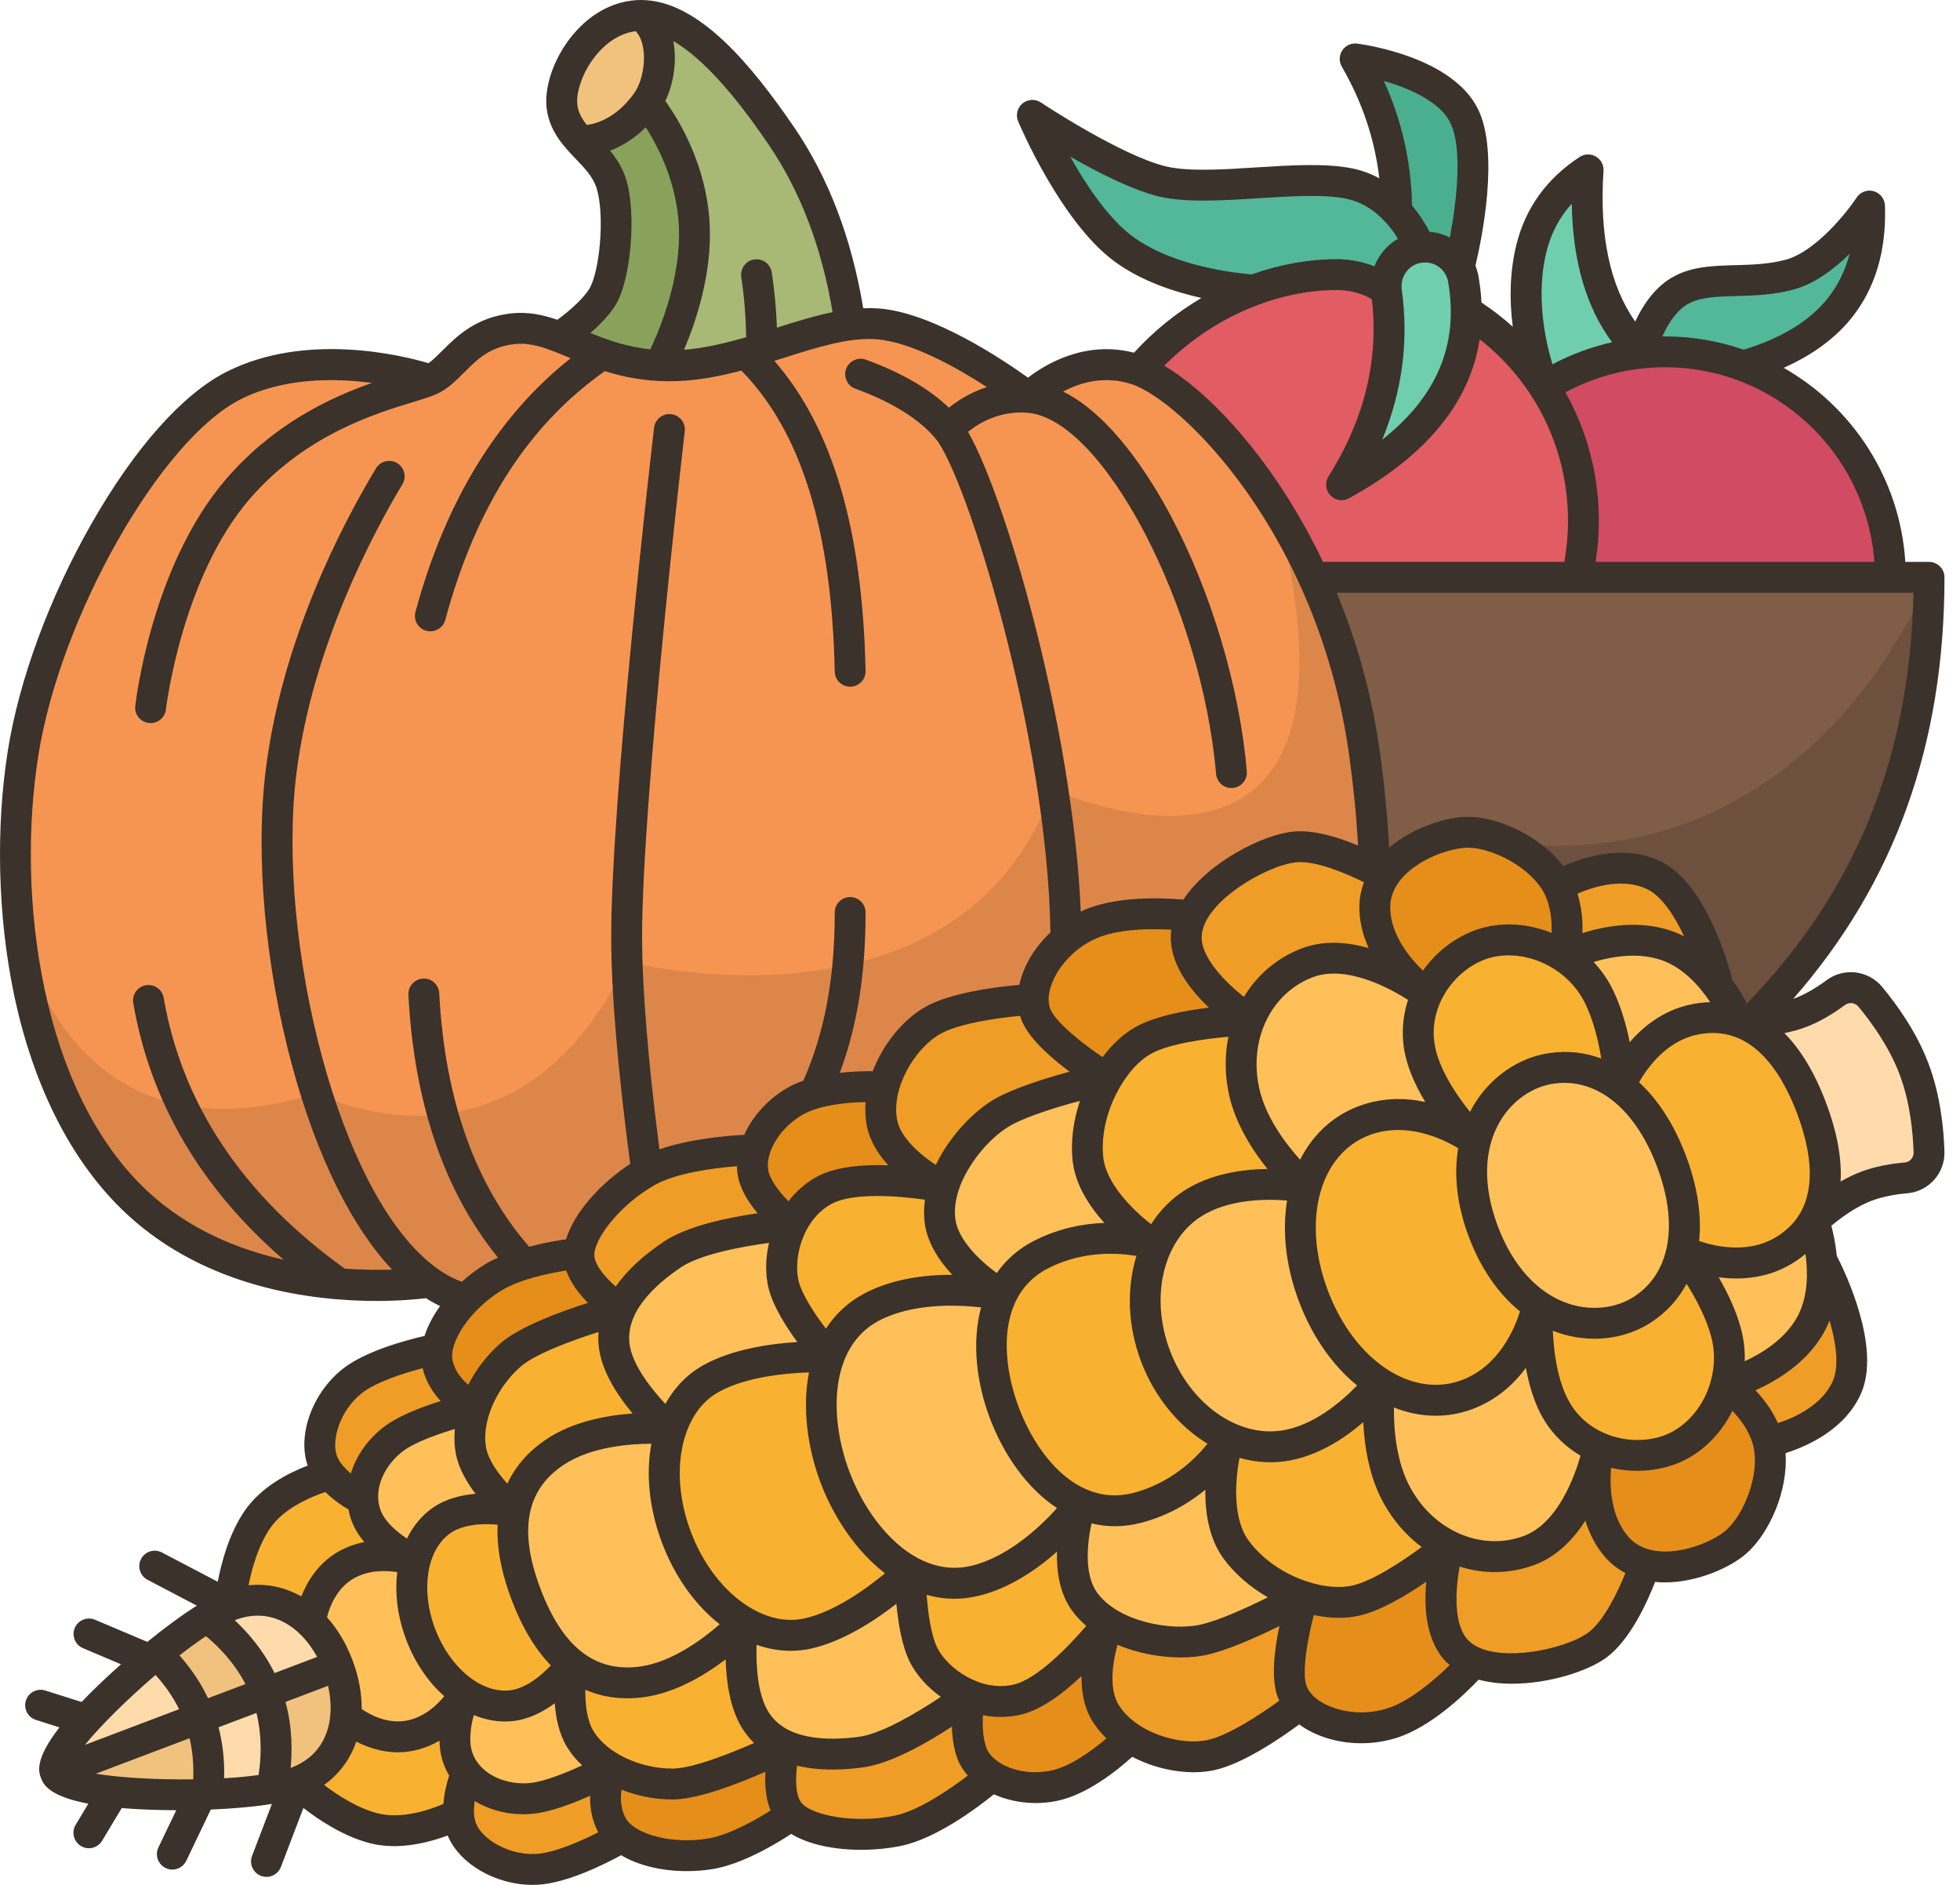 <svg width="52" height="50" viewBox="0 0 52 50" fill="none" xmlns="http://www.w3.org/2000/svg">
<path d="M49.618 26.439C48.718 27.613 47.626 27.609 46.451 27.097L50.626 16.002L50.155 15.315L46.255 9.705C47.404 9.378 48.236 8.871 48.784 8.202L44.534 7.734C44.989 8.13 44.476 9.141 43.532 9.333C42.155 8.657 41.26 8.897 40.962 10.267L40.961 10.268L38.902 8.254L38.712 7.088C38.599 5.867 38.199 5.121 37.055 5.607C34.984 5.677 33.652 6.32 33.26 7.693L30.219 9.826C27.867 12.474 25.259 11.267 22.555 8.617C20.939 4.785 19.215 1.46 17.009 0.409L15.393 3.742C18.254 5.224 17.34 8.355 14.848 8.941C14.233 10.563 13.119 11.011 11.418 10.079L12.374 34.455L11.601 35.786L8.759 39.113L6.099 42.589C5.932 42.653 5.724 42.763 5.489 42.91C5.272 43.477 4.822 43.791 4.16 43.877L1.47 47.02L5.507 47.595C6.139 47.003 6.736 47.074 7.204 47.438C7.443 47.102 7.668 47.008 7.872 47.274L12.168 48.118L16.5 48.73L21.002 48.143L26.313 47.111L29.981 46.092L34.49 45.212L39.102 44.088L43.645 41.499L46.91 38.245C48.514 37.102 48.926 35.472 48.333 33.432H48.332C48.28 32.834 48.12 32.384 48.12 32.384C49.448 30.548 49.994 28.575 49.618 26.439Z" fill="#F9B132"/>
<path d="M38.712 7.088C38.392 7.216 37.91 7.286 37.665 6.562C37.417 6.748 36.782 6.595 37.055 5.608V5.607C37.055 4.375 36.785 2.995 35.952 1.563C35.952 1.563 38.232 1.863 38.838 3.06C39.443 4.256 38.712 7.088 38.712 7.088Z" fill="#4AAF8F"/>
<path d="M37.665 6.562C37.665 6.562 37.48 6.069 37.055 5.608V5.607C36.762 5.29 36.355 4.989 35.817 4.874C34.495 4.591 32.121 5.121 30.837 4.812C29.554 4.502 27.389 3.06 27.389 3.06C27.389 3.06 28.459 5.601 29.799 6.598C31.108 7.571 33.167 7.688 33.26 7.693L36.784 7.742C36.706 7.171 37.093 6.641 37.665 6.562Z" fill="#53B79A"/>
<path d="M49.6 5.467C49.638 6.555 49.379 7.474 48.784 8.202C48.236 8.871 47.404 9.378 46.255 9.705C45.606 9.464 44.905 9.333 44.173 9.333C43.958 9.333 43.745 9.344 43.535 9.366L43.532 9.333C43.532 9.333 43.784 8.199 44.534 7.734C45.284 7.269 46.365 7.587 47.484 7.283C48.603 6.98 49.6 5.467 49.6 5.467Z" fill="#53B79A"/>
<path d="M43.532 9.333L43.535 9.367C42.595 9.466 41.72 9.783 40.962 10.267C40.465 8.958 40.372 7.642 40.626 6.603C40.832 5.756 41.31 5.045 42.134 4.507C41.995 6.608 42.417 8.253 43.532 9.333Z" fill="#6FCEAE"/>
<path d="M46.255 9.705C45.606 9.464 44.905 9.333 44.173 9.333C43.958 9.333 43.745 9.344 43.535 9.367C42.595 9.466 41.72 9.783 40.962 10.267L40.961 10.268L41.838 15.315C44.88 17.412 47.675 17.596 50.155 15.315C50.155 12.743 48.532 10.551 46.255 9.705Z" fill="#D14B62"/>
<path d="M40.961 10.268C40.434 9.454 39.729 8.765 38.902 8.254L36.784 7.742C36.541 7.451 35.925 7.284 35.475 7.284C34.719 7.284 33.968 7.431 33.26 7.693C32.072 8.133 31.001 8.896 30.219 9.826C31.356 10.251 33.418 12.225 34.836 15.315H34.837C37.267 16.708 39.623 17.045 41.838 15.315C41.95 14.835 42.01 14.333 42.01 13.818C42.01 12.509 41.625 11.29 40.961 10.268Z" fill="#E15C63"/>
<path d="M50.155 15.315H41.838H34.838H34.837C32.702 18.232 33.491 20.793 36.467 23.089C36.63 23.173 36.729 23.231 36.729 23.231C37.23 22.468 38.344 22.08 38.934 22.078C39.715 22.073 40.9 22.669 41.331 23.506C41.331 23.506 42.718 22.674 43.861 23.209C45.004 23.743 45.584 26.171 45.584 26.171C45.942 26.653 46.119 27.097 46.119 27.097C46.119 27.097 46.249 27.105 46.451 27.097C49.551 24.002 51.178 20.178 51.178 15.315H50.155Z" fill="#7F5D46"/>
<path d="M17.008 0.409C17.687 0.872 17.576 2.122 17.159 2.71C16.741 3.299 16.134 3.726 15.393 3.742C15.172 3.498 14.98 3.238 14.918 2.881C14.77 2.026 15.665 0.409 17.008 0.409Z" fill="#F1C27D"/>
<path d="M18.419 5.965C18.514 7.859 17.495 9.696 17.495 9.696C16.334 9.64 15.557 9.215 14.848 8.941C14.871 8.924 15.648 8.414 15.979 7.883C16.315 7.344 16.48 5.701 16.218 4.87C16.067 4.387 15.701 4.081 15.393 3.742C16.134 3.725 16.741 3.299 17.159 2.71C17.159 2.71 18.324 4.071 18.419 5.965Z" fill="#89A25B"/>
<path d="M20.212 9.247C20.072 9.29 19.931 9.332 19.789 9.373C19.133 9.558 18.455 9.703 17.76 9.703C17.67 9.703 17.581 9.701 17.495 9.696C17.495 9.696 18.514 7.859 18.419 5.965C18.324 4.071 17.159 2.71 17.159 2.71C17.577 2.122 17.687 0.872 17.009 0.409C18.352 0.409 19.718 2.133 20.713 3.58C21.643 4.934 22.277 6.622 22.555 8.617C21.817 8.712 21.033 8.994 20.212 9.247Z" fill="#A8B875"/>
<path d="M36.203 20.006C35.961 18.25 35.461 16.674 34.837 15.315C33.418 12.225 31.356 10.251 30.219 9.826C30.191 9.815 30.165 9.806 30.138 9.798C28.539 9.284 27.292 10.541 27.292 10.541C27.292 10.541 24.909 8.716 23.288 8.592C23.05 8.573 22.805 8.585 22.555 8.617C21.817 8.713 21.033 8.994 20.212 9.247C20.072 9.29 19.931 9.332 19.789 9.373C19.133 9.558 18.455 9.703 17.76 9.703C17.67 9.703 17.581 9.701 17.495 9.696C16.334 9.64 15.557 9.215 14.848 8.941C14.431 8.78 14.037 8.672 13.601 8.721C12.366 8.859 12.039 9.794 11.418 10.079C11.418 10.079 8.481 9.07 6.19 10.232C3.899 11.393 1.222 16.181 0.617 19.952C0.023 23.654 0.595 29.086 3.652 31.915C5.291 33.432 7.402 33.925 9.006 34.055C10.392 34.168 11.399 34.011 11.399 34.011C11.958 34.402 12.374 34.455 12.374 34.455C12.588 34.238 12.826 34.047 13.066 33.897C13.307 33.747 13.604 33.628 13.903 33.537C14.626 33.314 15.362 33.244 15.362 33.244C15.4 32.551 16.255 31.602 17.161 31.083C18.125 30.531 20.026 30.502 20.026 30.502C20.17 30.018 20.552 29.522 21.096 29.212C21.251 29.123 21.428 29.055 21.614 29C22.448 28.76 23.45 28.837 23.45 28.837C23.648 28.094 24.175 27.39 24.75 27.067C25.57 26.606 27.411 26.51 27.411 26.51C27.413 25.976 27.751 25.359 28.281 24.916C28.466 24.763 28.673 24.628 28.898 24.527C29.904 24.073 31.561 24.292 31.61 24.299C32.074 23.341 33.578 22.536 34.365 22.466C35.042 22.405 36.008 22.852 36.467 23.089C36.443 22.157 36.359 21.132 36.203 20.006Z" fill="#F69552"/>
<path d="M8.968 44.182C9.142 44.641 9.213 45.103 9.176 45.53C9.109 46.307 8.686 46.966 7.872 47.274C7.705 47.338 7.477 47.392 7.203 47.438C7.203 47.438 7.556 46.199 7.065 44.902L8.968 44.182Z" fill="#F1C27D"/>
<path d="M5.296 45.572C5.519 46.19 5.59 46.864 5.507 47.595C4.661 47.628 3.754 47.608 3.013 47.527C2.186 47.438 1.567 47.272 1.47 47.019L5.296 45.572Z" fill="#F1C27D"/>
<path d="M7.065 44.902L5.295 45.572C5.071 44.95 4.692 44.386 4.16 43.877C4.633 43.493 5.098 43.153 5.489 42.91C5.489 42.91 6.574 43.606 7.065 44.902Z" fill="#F1C27D"/>
<path d="M8.23 43.033C8.541 43.328 8.794 43.722 8.968 44.182L7.065 44.902C6.574 43.606 5.489 42.91 5.489 42.91C5.724 42.763 5.932 42.653 6.099 42.589C6.912 42.282 7.666 42.495 8.23 43.032V43.033Z" fill="#FFDBAC"/>
<path d="M7.065 44.902C7.556 46.199 7.204 47.438 7.204 47.438C6.736 47.518 6.139 47.571 5.507 47.595C5.59 46.864 5.519 46.19 5.296 45.572L7.065 44.902Z" fill="#FFDBAC"/>
<path d="M5.296 45.572L1.47 47.019C1.375 46.767 1.729 46.233 2.289 45.618C2.803 45.054 3.49 44.422 4.16 43.877C4.692 44.386 5.071 44.95 5.296 45.572Z" fill="#FFDBAC"/>
<path d="M46.119 27.097C46.119 27.097 46.249 27.105 46.451 27.097C46.782 27.086 47.307 27.037 47.772 26.861C48.125 26.727 48.455 26.516 48.705 26.33C48.991 26.118 49.391 26.166 49.618 26.439C49.983 26.877 50.482 27.567 50.78 28.355C51.079 29.143 51.161 29.99 51.178 30.56C51.188 30.915 50.92 31.216 50.566 31.246C50.256 31.273 49.868 31.333 49.516 31.467C48.766 31.751 48.12 32.384 48.12 32.384C48.547 31.646 48.526 30.622 48.058 29.385C47.591 28.15 46.927 27.369 46.119 27.098V27.097Z" fill="#FFDBAC"/>
<path d="M16.5 48.73C16.384 48.634 16.29 48.524 16.226 48.398C15.867 47.701 16.21 46.932 16.224 46.9C16.226 46.899 16.226 46.899 16.226 46.899C16.708 47.173 17.294 47.328 17.85 47.325C18.803 47.319 20.831 46.301 20.831 46.301C20.831 46.301 20.509 47.471 20.917 48.044C20.941 48.079 20.97 48.112 21.002 48.144C21.002 48.144 19.809 49.014 18.849 49.175C18.059 49.307 17.039 49.177 16.5 48.73Z" fill="#E58E1A"/>
<path d="M15.365 33.375C15.438 34.075 16.454 34.738 16.454 34.738C16.454 34.738 14.26 35.318 13.543 35.945C13.124 36.311 12.786 36.815 12.606 37.339C12.582 37.328 11.809 36.979 11.615 36.216C11.58 36.079 11.577 35.934 11.601 35.785C11.671 35.336 11.98 34.854 12.374 34.455C12.588 34.238 12.826 34.046 13.066 33.897C13.307 33.746 13.604 33.628 13.903 33.537C14.626 33.313 15.362 33.244 15.362 33.244C15.36 33.289 15.361 33.333 15.365 33.375Z" fill="#E58E1A"/>
<path d="M23.398 29.776C23.583 30.769 24.972 31.462 25.029 31.491C24.945 31.475 22.825 31.065 21.882 31.567C21.484 31.779 21.194 32.116 21.006 32.493C21.006 32.493 20.27 31.936 20.027 31.294C19.938 31.059 19.942 30.782 20.026 30.502C20.17 30.018 20.552 29.522 21.096 29.212C21.251 29.123 21.428 29.054 21.614 29C22.448 28.76 23.45 28.836 23.45 28.836C23.366 29.152 23.341 29.473 23.398 29.776Z" fill="#E58E1A"/>
<path d="M29.98 46.092C29.938 46.136 28.915 47.173 27.968 47.369C27.355 47.496 26.742 47.378 26.313 47.111C26.065 46.957 25.878 46.752 25.789 46.517C25.545 45.874 25.729 44.97 25.729 44.97C26.119 45.128 26.56 45.188 26.998 45.084C28.038 44.835 29.356 43.124 29.407 43.057C29.382 43.12 28.801 44.556 29.319 45.423C29.477 45.687 29.708 45.911 29.98 46.092Z" fill="#E58E1A"/>
<path d="M38.675 43.813C38.793 43.929 38.938 44.02 39.102 44.088C39.102 44.088 37.989 45.383 36.916 45.713C36.004 45.995 34.969 45.75 34.49 45.212C34.399 45.109 34.329 44.997 34.283 44.875C34.005 44.143 34.571 42.346 34.571 42.346C35.059 42.504 35.549 42.55 35.956 42.462C36.915 42.254 38.382 41.04 38.428 41.003C38.409 41.073 37.863 43.013 38.675 43.813Z" fill="#E58E1A"/>
<path d="M33.151 27.058C33.151 27.058 31.201 27.113 30.331 27.6C29.967 27.804 29.631 28.163 29.369 28.603C29.369 28.603 27.756 27.632 27.479 26.9C27.433 26.778 27.411 26.647 27.411 26.51C27.413 25.976 27.751 25.359 28.281 24.916C28.466 24.763 28.674 24.628 28.898 24.527C29.904 24.073 31.561 24.292 31.61 24.299C31.533 24.459 31.485 24.622 31.474 24.787C31.393 25.946 33.151 27.058 33.151 27.058Z" fill="#E58E1A"/>
<path d="M41.331 23.507C41.763 24.344 41.492 25.385 41.492 25.385C40.917 25.006 40.212 24.851 39.571 24.977C38.868 25.117 38.198 25.65 37.858 26.376C37.858 26.376 37.826 26.354 37.773 26.312C37.773 26.312 37.772 26.311 37.769 26.308C37.465 26.07 36.494 25.218 36.474 24.093C36.468 23.767 36.566 23.479 36.729 23.231C37.23 22.468 38.344 22.08 38.934 22.078C39.715 22.074 40.9 22.669 41.331 23.507Z" fill="#E58E1A"/>
<path d="M45.787 36.731C45.787 36.731 46.679 37.332 46.91 38.245C47.141 39.157 46.648 40.39 46.06 40.904C45.617 41.292 44.525 41.74 43.645 41.499C43.358 41.421 43.094 41.271 42.882 41.022C42.151 40.166 42.316 38.884 42.385 38.504C42.386 38.5 42.386 38.498 42.386 38.498C42.398 38.431 42.407 38.395 42.407 38.395C43.142 38.714 43.999 38.669 44.617 38.309C45.182 37.978 45.607 37.396 45.787 36.731Z" fill="#E58E1A"/>
<path d="M48.333 33.432C48.333 33.432 49.506 35.636 49.003 36.793C48.5 37.95 46.91 38.245 46.91 38.245C46.679 37.332 45.787 36.731 45.787 36.731C45.787 36.731 47.345 36.341 48.02 35.168C48.339 34.614 48.379 33.965 48.331 33.432H48.333Z" fill="#EF9D26"/>
<path d="M43.861 23.209C45.004 23.743 45.584 26.171 45.584 26.171C45.265 25.741 44.805 25.281 44.2 25.078C42.918 24.645 41.492 25.385 41.492 25.385C41.492 25.385 41.763 24.344 41.331 23.506C41.331 23.506 42.718 22.674 43.861 23.209Z" fill="#EF9D26"/>
<path d="M43.645 41.499C43.645 41.499 43.122 43.092 42.379 43.639C41.743 44.107 40.084 44.499 39.102 44.088C38.938 44.02 38.793 43.929 38.675 43.812C37.863 43.013 38.409 41.073 38.428 41.003C38.429 41.001 38.429 41.001 38.429 41.001C39.088 41.329 39.849 41.4 40.583 41.123C41.898 40.626 42.357 38.628 42.385 38.504C42.316 38.884 42.151 40.166 42.882 41.022C43.094 41.271 43.358 41.421 43.645 41.499Z" fill="#EF9D26"/>
<path d="M31.61 24.299C32.074 23.341 33.578 22.536 34.365 22.465C35.042 22.405 36.008 22.851 36.467 23.089C36.63 23.173 36.729 23.231 36.729 23.231C36.566 23.479 36.468 23.767 36.474 24.093C36.494 25.218 37.465 26.07 37.769 26.308C37.674 26.239 36.002 25.04 34.685 25.539C33.95 25.818 33.426 26.376 33.151 27.057C33.151 27.057 31.393 25.946 31.474 24.787C31.485 24.622 31.534 24.459 31.61 24.299Z" fill="#EF9D26"/>
<path d="M29.981 46.092C29.708 45.911 29.477 45.687 29.319 45.423C28.802 44.556 29.382 43.12 29.407 43.057C29.407 43.056 29.409 43.055 29.409 43.055C30.167 43.519 31.218 43.654 31.921 43.5C32.863 43.295 34.572 42.346 34.572 42.346C34.572 42.346 34.005 44.143 34.283 44.875C34.329 44.997 34.4 45.109 34.491 45.212C34.491 45.212 33.046 46.359 32.128 46.557C31.483 46.695 30.62 46.517 29.981 46.092Z" fill="#EF9D26"/>
<path d="M27.479 26.9C27.756 27.632 29.369 28.603 29.369 28.603C29.369 28.603 27.462 29.024 26.619 29.494C25.992 29.845 25.293 30.642 25.032 31.492C25.032 31.492 25.03 31.492 25.029 31.491C24.972 31.462 23.583 30.769 23.398 29.776C23.341 29.473 23.366 29.152 23.45 28.836C23.648 28.094 24.175 27.39 24.75 27.067C25.57 26.606 27.411 26.51 27.411 26.51C27.411 26.647 27.433 26.778 27.479 26.9Z" fill="#EF9D26"/>
<path d="M20.027 31.294C20.27 31.936 21.006 32.493 21.006 32.493C21.006 32.493 18.76 32.662 17.846 33.274C17.262 33.664 16.719 34.16 16.454 34.739C16.454 34.739 15.438 34.075 15.365 33.375C15.361 33.333 15.36 33.289 15.362 33.244C15.4 32.551 16.255 31.602 17.161 31.083C18.125 30.531 20.026 30.502 20.026 30.502C19.942 30.782 19.938 31.059 20.027 31.294Z" fill="#EF9D26"/>
<path d="M25.789 46.517C25.878 46.752 26.065 46.957 26.313 47.111C26.313 47.111 24.912 48.34 23.823 48.564C22.8 48.775 21.494 48.637 21.002 48.144C20.97 48.112 20.941 48.079 20.917 48.044C20.509 47.471 20.831 46.301 20.831 46.301C21.413 46.559 22.148 46.571 22.844 46.477C23.933 46.331 25.729 44.97 25.729 44.97C25.729 44.97 25.545 45.874 25.789 46.517Z" fill="#EF9D26"/>
<path d="M8.759 39.113C8.676 39.009 8.605 38.894 8.559 38.771C8.326 38.158 8.639 37.196 9.343 36.637C10.039 36.084 11.601 35.785 11.601 35.785C11.577 35.934 11.58 36.079 11.615 36.217C11.809 36.979 12.582 37.328 12.606 37.339C12.561 37.35 11.115 37.682 10.474 38.147C9.946 38.531 9.589 39.159 9.625 39.782C9.625 39.782 9.092 39.528 8.759 39.113Z" fill="#EF9D26"/>
<path d="M12.168 48.118C12.142 47.587 12.374 47.043 12.374 47.043C12.759 47.533 13.442 47.769 14.092 47.706C14.88 47.63 16.181 46.922 16.224 46.9C16.21 46.931 15.867 47.701 16.226 48.398C16.29 48.524 16.384 48.634 16.5 48.73C16.457 48.757 15.118 49.542 14.245 49.588C13.347 49.635 12.476 49.12 12.244 48.507C12.198 48.384 12.174 48.251 12.168 48.118Z" fill="#EF9D26"/>
<path d="M9.716 40.211C9.989 40.931 10.942 41.368 11.008 41.399C10.94 41.373 10.015 41.052 9.199 41.505C8.366 41.966 8.235 42.99 8.23 43.033C7.666 42.495 6.912 42.282 6.099 42.589C6.099 42.589 6.21 41.216 6.826 40.313C7.357 39.535 8.437 39.198 8.759 39.113C9.092 39.528 9.625 39.782 9.625 39.782C9.635 39.926 9.663 40.069 9.716 40.211Z" fill="#F9B132"/>
<path d="M7.872 47.275C8.686 46.966 9.109 46.307 9.176 45.53C9.176 45.53 9.964 46.245 10.913 46.035C11.802 45.838 12.28 45.025 12.337 44.923C12.29 45.031 11.892 45.959 12.158 46.662C12.211 46.803 12.284 46.93 12.374 47.043C12.374 47.043 12.142 47.587 12.168 48.118C11.87 48.267 10.838 48.731 9.925 48.5C8.865 48.232 7.872 47.275 7.872 47.275Z" fill="#F9B132"/>
<path d="M15.179 44.137C15.179 44.137 14.472 45.155 13.555 45.249C13.15 45.29 12.728 45.169 12.342 44.913C11.854 44.589 11.424 44.049 11.16 43.352C10.896 42.654 10.861 41.965 11.013 41.4C11.132 40.953 11.367 40.582 11.699 40.346C12.448 39.808 13.652 40.102 13.652 40.102C13.539 40.727 13.642 41.46 13.957 42.294C14.273 43.127 14.681 43.745 15.179 44.137Z" fill="#F9B132"/>
<path d="M20.024 45.605C20.22 45.932 20.501 46.157 20.831 46.301C20.831 46.301 18.803 47.319 17.85 47.325C17.294 47.328 16.708 47.173 16.226 46.899C15.874 46.701 15.58 46.439 15.392 46.129C14.947 45.392 15.179 44.137 15.179 44.137C15.701 44.548 16.323 44.712 17.038 44.613C18.306 44.438 19.466 43.318 19.704 43.078C19.704 43.078 19.483 44.7 20.024 45.605Z" fill="#F9B132"/>
<path d="M19.747 43.032C18.995 42.603 18.334 41.804 17.947 40.783C17.56 39.76 17.527 38.723 17.806 37.905C18.006 37.32 18.363 36.847 18.865 36.569C20.071 35.9 21.997 35.996 21.997 35.996C21.654 36.926 21.747 38.112 22.155 39.19C22.564 40.269 23.28 41.22 24.152 41.688L24.151 41.688C24.151 41.688 22.771 43.035 21.426 43.332C20.866 43.456 20.283 43.339 19.747 43.032Z" fill="#F9B132"/>
<path d="M12.606 37.339C12.786 36.815 13.124 36.31 13.543 35.945C14.26 35.318 16.454 34.738 16.454 34.738C16.302 35.066 16.241 35.419 16.31 35.794C16.504 36.831 17.743 37.9 17.743 37.9C17.407 37.877 15.796 37.806 14.73 38.514C14.128 38.913 13.771 39.448 13.652 40.102C13.652 40.102 12.647 39.316 12.492 38.468C12.427 38.112 12.475 37.72 12.606 37.339Z" fill="#F9B132"/>
<path d="M24.152 41.687C24.681 41.973 25.269 42.081 25.879 41.931C27.281 41.587 28.405 40.239 28.677 39.89C28.655 39.953 28.124 41.559 28.761 42.466C28.926 42.702 29.15 42.897 29.408 43.055C29.408 43.055 29.407 43.056 29.407 43.057C29.356 43.124 28.038 44.835 26.998 45.084C26.56 45.188 26.119 45.128 25.729 44.97C25.176 44.748 24.721 44.329 24.507 43.908C24.143 43.188 24.151 41.688 24.151 41.688L24.152 41.687Z" fill="#F9B132"/>
<path d="M24.935 32.361C25.057 33.451 26.487 34.294 26.576 34.346C26.14 34.264 24.408 33.999 23.13 34.67C22.573 34.963 22.204 35.432 21.997 35.996C21.997 35.996 20.997 34.878 20.794 34.098C20.675 33.64 20.738 33.026 21.006 32.493C21.194 32.116 21.484 31.779 21.882 31.567C22.825 31.065 24.945 31.475 25.029 31.491C25.03 31.492 25.032 31.492 25.032 31.492C24.942 31.78 24.904 32.075 24.935 32.361Z" fill="#F9B132"/>
<path d="M48.058 29.385C48.526 30.622 48.547 31.646 48.12 32.384C47.924 32.723 47.635 33.001 47.252 33.213C46.033 33.888 44.62 33.176 44.62 33.176C44.767 32.472 44.665 31.647 44.342 30.793C44.018 29.938 43.546 29.252 42.971 28.821C42.971 28.821 43.559 27.352 44.919 27.051C45.346 26.956 45.748 26.973 46.119 27.098C46.927 27.369 47.591 28.15 48.058 29.385Z" fill="#F9B132"/>
<path d="M40.792 34.626C40.792 34.626 40.456 36.414 38.931 36.991C38.168 37.28 37.343 37.147 36.611 36.681C35.881 36.219 35.242 35.423 34.849 34.385C34.456 33.347 34.409 32.329 34.649 31.497C34.889 30.663 35.42 30.019 36.183 29.73C37.669 29.167 39.071 30.216 39.14 30.268C39.142 30.269 39.143 30.27 39.143 30.27C38.971 30.934 39.004 31.747 39.357 32.679C39.71 33.611 40.225 34.243 40.792 34.626Z" fill="#F9B132"/>
<path d="M30.541 32.98C30.642 33.006 30.697 33.026 30.697 33.026C30.295 33.886 30.284 34.984 30.657 35.972C31.032 36.959 31.767 37.774 32.638 38.153C32.638 38.153 32.609 38.204 32.552 38.29C32.552 38.29 32.552 38.291 32.551 38.292C32.304 38.658 31.535 39.641 30.179 39.996C29.633 40.14 29.129 40.083 28.678 39.889C27.741 39.488 27.033 38.499 26.65 37.489C26.268 36.478 26.143 35.267 26.579 34.347C26.789 33.903 27.13 33.526 27.634 33.273C28.886 32.641 30.114 32.868 30.54 32.98H30.541Z" fill="#F9B132"/>
<path d="M38.429 41.001C38.429 41.001 38.429 41.001 38.428 41.003C38.382 41.04 36.915 42.254 35.956 42.462C35.549 42.55 35.059 42.505 34.571 42.346C33.894 42.127 33.222 41.691 32.791 41.1C32.064 40.104 32.535 38.355 32.551 38.292C32.552 38.291 32.552 38.29 32.552 38.29C32.609 38.204 32.638 38.153 32.638 38.153C33.084 38.347 33.567 38.425 34.056 38.354C35.495 38.143 36.611 36.682 36.611 36.682C36.611 36.682 36.373 38.413 37.061 39.664C37.387 40.259 37.871 40.722 38.429 41.001Z" fill="#F9B132"/>
<path d="M31.627 31.937C31.213 32.206 30.904 32.585 30.697 33.026C30.697 33.026 30.642 33.006 30.541 32.98H30.54C30.477 32.939 28.975 31.941 28.86 30.716C28.792 29.988 29.006 29.216 29.369 28.603C29.631 28.163 29.967 27.803 30.331 27.6C31.201 27.113 33.151 27.057 33.151 27.057C32.916 27.636 32.862 28.304 33.01 28.965C33.324 30.358 34.648 31.497 34.648 31.497C34.648 31.497 32.846 31.141 31.627 31.937Z" fill="#F9B132"/>
<path d="M45.803 35.386C45.919 35.838 45.904 36.301 45.787 36.731C45.607 37.395 45.182 37.978 44.617 38.309C43.999 38.669 43.142 38.714 42.407 38.395C42.036 38.234 41.697 37.981 41.434 37.63C40.65 36.582 40.792 34.626 40.792 34.626C41.744 35.27 42.844 35.219 43.583 34.734C44.147 34.364 44.487 33.821 44.62 33.176C44.62 33.176 45.515 34.256 45.803 35.386Z" fill="#F9B132"/>
<path d="M42.395 26.382C42.927 27.42 42.971 28.821 42.971 28.821C42.445 28.426 41.831 28.244 41.163 28.34C40.288 28.466 39.428 29.157 39.143 30.27C39.143 30.27 39.142 30.269 39.14 30.268C39.071 30.199 37.738 28.864 37.635 27.594C37.599 27.156 37.686 26.741 37.858 26.376C38.198 25.65 38.868 25.117 39.571 24.977C40.212 24.851 40.917 25.006 41.492 25.385C41.864 25.63 42.182 25.967 42.395 26.382Z" fill="#F9B132"/>
<path d="M48.332 33.432C48.379 33.965 48.339 34.614 48.02 35.168C47.345 36.341 45.787 36.731 45.787 36.731C45.904 36.301 45.919 35.838 45.803 35.386C45.515 34.256 44.62 33.176 44.62 33.176C44.62 33.176 46.033 33.888 47.252 33.213C47.635 33.001 47.924 32.723 48.12 32.384C48.12 32.384 48.28 32.834 48.332 33.432Z" fill="#FFC05A"/>
<path d="M46.118 27.097V27.098C45.748 26.974 45.346 26.956 44.919 27.051C43.559 27.352 42.971 28.821 42.971 28.821C42.971 28.821 42.927 27.42 42.395 26.382C42.182 25.967 41.863 25.63 41.492 25.385C41.492 25.385 42.918 24.645 44.2 25.078C44.805 25.282 45.265 25.741 45.584 26.171C45.941 26.653 46.118 27.097 46.118 27.097Z" fill="#FFC05A"/>
<path d="M42.386 38.498C42.386 38.498 42.386 38.5 42.385 38.504C42.357 38.628 41.898 40.626 40.583 41.123C39.849 41.4 39.087 41.329 38.429 41.001C37.871 40.722 37.387 40.259 37.061 39.664C36.373 38.413 36.611 36.682 36.611 36.682V36.681C37.343 37.147 38.168 37.28 38.931 36.991C40.456 36.414 40.792 34.626 40.792 34.626C40.792 34.626 40.65 36.582 41.434 37.63C41.697 37.981 42.036 38.234 42.407 38.395C42.407 38.395 42.398 38.431 42.386 38.498Z" fill="#FFC05A"/>
<path d="M37.773 26.312C37.826 26.354 37.858 26.376 37.858 26.376C37.686 26.741 37.599 27.156 37.635 27.594C37.738 28.864 39.071 30.199 39.14 30.268C39.071 30.216 37.669 29.167 36.182 29.73C35.42 30.019 34.889 30.664 34.649 31.497H34.648C34.648 31.497 33.324 30.358 33.01 28.965C32.862 28.304 32.916 27.636 33.151 27.057C33.426 26.376 33.95 25.818 34.685 25.539C36.002 25.04 37.674 26.24 37.769 26.308C37.772 26.311 37.773 26.312 37.773 26.312Z" fill="#FFC05A"/>
<path d="M34.571 42.346C34.571 42.346 32.863 43.294 31.921 43.5C31.218 43.654 30.167 43.519 29.408 43.055C29.15 42.897 28.926 42.702 28.761 42.467C28.124 41.559 28.655 39.953 28.677 39.89L28.677 39.889C29.129 40.083 29.633 40.14 30.179 39.996C31.535 39.641 32.304 38.658 32.551 38.292C32.534 38.355 32.063 40.104 32.791 41.1C33.222 41.691 33.894 42.127 34.571 42.346Z" fill="#FFC05A"/>
<path d="M28.86 30.716C28.975 31.941 30.477 32.939 30.539 32.98C30.114 32.868 28.886 32.641 27.634 33.273C27.13 33.526 26.789 33.903 26.579 34.347C26.578 34.347 26.577 34.346 26.576 34.346C26.487 34.294 25.057 33.451 24.935 32.361C24.904 32.075 24.942 31.78 25.032 31.492C25.293 30.642 25.992 29.845 26.619 29.494C27.462 29.024 29.369 28.603 29.369 28.603C29.006 29.216 28.792 29.988 28.86 30.716Z" fill="#FFC05A"/>
<path d="M25.729 44.97C25.729 44.97 23.933 46.331 22.844 46.477C22.148 46.571 21.413 46.559 20.831 46.301C20.501 46.157 20.22 45.932 20.024 45.605C19.483 44.7 19.704 43.078 19.704 43.078C19.728 43.052 19.742 43.037 19.747 43.033C20.283 43.339 20.865 43.456 21.426 43.333C22.771 43.036 24.151 41.689 24.151 41.689C24.151 41.689 24.143 43.188 24.507 43.908C24.721 44.33 25.176 44.748 25.729 44.97Z" fill="#FFC05A"/>
<path d="M17.806 37.905C17.801 37.904 17.779 37.902 17.743 37.9C17.743 37.9 16.504 36.831 16.31 35.794C16.241 35.419 16.302 35.066 16.454 34.738C16.719 34.16 17.262 33.663 17.846 33.273C18.76 32.661 21.006 32.492 21.006 32.492C20.738 33.026 20.675 33.64 20.794 34.097C20.997 34.877 21.997 35.996 21.997 35.996C21.997 35.996 20.071 35.9 18.865 36.568C18.363 36.847 18.006 37.32 17.806 37.905Z" fill="#FFC05A"/>
<path d="M12.492 38.468C12.647 39.316 13.652 40.102 13.652 40.102C13.652 40.102 12.448 39.808 11.699 40.346C11.368 40.582 11.132 40.953 11.013 41.4H11.012C11.012 41.4 11.011 41.399 11.008 41.399C10.942 41.368 9.989 40.931 9.716 40.211C9.663 40.069 9.635 39.926 9.625 39.782C9.59 39.159 9.946 38.531 10.474 38.147C11.115 37.682 12.561 37.35 12.606 37.339C12.475 37.72 12.427 38.112 12.492 38.468Z" fill="#FFC05A"/>
<path d="M16.226 46.899C16.226 46.899 16.226 46.899 16.224 46.9C16.181 46.922 14.879 47.631 14.092 47.706C13.442 47.769 12.758 47.533 12.374 47.043C12.284 46.93 12.211 46.803 12.158 46.662C11.892 45.959 12.29 45.031 12.337 44.923C12.34 44.916 12.342 44.913 12.342 44.913C12.728 45.169 13.15 45.29 13.555 45.249C14.472 45.155 15.179 44.137 15.179 44.137C15.179 44.137 14.947 45.392 15.392 46.129C15.58 46.439 15.874 46.701 16.226 46.899Z" fill="#FFC05A"/>
<path d="M12.342 44.913C12.342 44.913 12.34 44.916 12.337 44.923C12.279 45.024 11.801 45.838 10.913 46.035C9.964 46.245 9.176 45.53 9.176 45.53C9.213 45.103 9.142 44.641 8.968 44.182C8.794 43.722 8.541 43.328 8.23 43.033C8.23 43.033 8.23 43.033 8.23 43.032C8.235 42.989 8.366 41.966 9.198 41.505C10.015 41.052 10.94 41.373 11.008 41.399C11.011 41.399 11.012 41.4 11.012 41.4H11.013C10.861 41.965 10.896 42.654 11.16 43.352C11.424 44.049 11.854 44.588 12.342 44.913Z" fill="#FFC05A"/>
<path d="M17.947 40.783C18.334 41.804 18.995 42.603 19.747 43.033C19.743 43.037 19.728 43.052 19.704 43.078C19.466 43.318 18.306 44.438 17.038 44.613C16.323 44.712 15.701 44.549 15.179 44.137C14.681 43.745 14.273 43.127 13.957 42.294C13.642 41.461 13.539 40.727 13.652 40.102C13.771 39.448 14.128 38.914 14.73 38.515C15.797 37.806 17.407 37.877 17.744 37.9C17.779 37.902 17.801 37.904 17.806 37.906C17.527 38.723 17.56 39.76 17.947 40.783Z" fill="#FFC05A"/>
<path d="M28.678 39.889L28.677 39.89C28.405 40.239 27.281 41.587 25.879 41.931C25.269 42.081 24.681 41.973 24.152 41.688C23.28 41.22 22.564 40.269 22.155 39.19C21.747 38.112 21.654 36.926 21.997 35.996C22.204 35.432 22.573 34.962 23.13 34.67C24.408 33.999 26.14 34.264 26.576 34.346C26.577 34.346 26.578 34.347 26.579 34.347C26.143 35.267 26.268 36.478 26.65 37.489C27.033 38.499 27.741 39.488 28.678 39.889Z" fill="#FFC05A"/>
<path d="M36.611 36.681V36.682C36.611 36.682 35.495 38.143 34.056 38.354C33.567 38.425 33.084 38.347 32.638 38.153C31.767 37.775 31.032 36.96 30.657 35.972C30.284 34.984 30.295 33.886 30.697 33.026C30.904 32.585 31.213 32.206 31.627 31.937C32.846 31.142 34.648 31.497 34.648 31.497H34.649C34.409 32.329 34.456 33.347 34.849 34.385C35.242 35.423 35.881 36.219 36.611 36.681Z" fill="#FFC05A"/>
<path d="M44.342 30.792C44.665 31.647 44.767 32.472 44.62 33.176C44.487 33.821 44.147 34.364 43.583 34.734C42.844 35.219 41.744 35.271 40.792 34.626C40.225 34.243 39.71 33.611 39.357 32.679C39.004 31.746 38.971 30.934 39.143 30.27C39.428 29.157 40.288 28.466 41.163 28.34C41.831 28.244 42.445 28.426 42.971 28.821C43.546 29.252 44.018 29.938 44.342 30.792Z" fill="#FFC05A"/>
<path d="M38.902 8.254C38.917 10.241 37.671 11.718 35.593 12.858C36.632 11.207 37.029 9.5 36.784 7.742C36.706 7.171 37.093 6.641 37.665 6.562C38.1 6.502 38.512 6.722 38.712 7.088C38.765 7.185 38.804 7.293 38.823 7.407C38.875 7.699 38.9 7.981 38.902 8.254Z" fill="#6FCEAE"/>
<path d="M51.178 15.315C51.178 20.178 49.551 24.002 46.451 27.097C46.248 27.105 46.118 27.097 46.118 27.097C46.118 27.097 45.941 26.653 45.584 26.171C45.584 26.171 45.584 26.17 45.583 26.169C45.566 26.095 44.986 23.735 43.861 23.209C42.718 22.674 41.331 23.506 41.331 23.506C41.087 23.032 40.599 22.634 40.081 22.381C48.267 23.197 51.178 15.315 51.178 15.315Z" fill="#6D503D"/>
<path d="M36.203 20.006C35.961 18.25 35.461 16.674 34.837 15.315C34.536 14.661 34.207 14.056 33.863 13.506C36.825 24.938 28.047 20.994 27.933 20.943C27.932 20.942 27.932 20.942 27.932 20.942C26.872 23.845 24.673 25.106 22.494 25.596C19.546 26.259 16.637 25.511 16.637 25.511C15.251 28.41 13.362 29.364 11.742 29.556C9.923 29.771 8.442 29.027 8.392 29C8.391 29 8.391 29 8.391 29C6.968 29.444 5.794 29.501 4.827 29.313C1.238 28.618 0.505 24.569 0.505 24.569H0.504C0.79 27.328 1.729 30.136 3.652 31.914C5.291 33.432 7.402 33.925 9.006 34.055C10.392 34.168 11.399 34.011 11.399 34.011C11.958 34.401 12.374 34.455 12.374 34.455C12.588 34.238 12.826 34.046 13.066 33.897C13.307 33.746 13.604 33.628 13.903 33.537C14.626 33.313 15.361 33.244 15.361 33.244C15.4 32.551 16.255 31.602 17.161 31.083C18.125 30.53 20.026 30.502 20.026 30.502C20.17 30.017 20.552 29.522 21.096 29.212C21.251 29.123 21.428 29.054 21.614 29C22.448 28.759 23.45 28.836 23.45 28.836C23.648 28.094 24.175 27.39 24.75 27.067C25.57 26.606 27.411 26.51 27.411 26.51C27.413 25.975 27.751 25.359 28.281 24.916C28.466 24.762 28.673 24.628 28.898 24.527C29.904 24.072 31.561 24.291 31.61 24.299C32.074 23.341 33.577 22.536 34.365 22.465C35.042 22.405 36.008 22.851 36.467 23.089C36.443 22.156 36.358 21.132 36.203 20.006Z" fill="#DD864A"/>
<path d="M49.933 26.178C49.567 25.738 48.921 25.66 48.461 26.001C48.172 26.215 47.884 26.38 47.627 26.477C47.61 26.484 47.593 26.489 47.576 26.495C50.273 23.415 51.588 19.745 51.588 15.315C51.588 15.088 51.404 14.905 51.178 14.905H50.549C50.409 12.698 49.144 10.793 47.322 9.757C48.068 9.427 48.665 8.993 49.101 8.461C49.745 7.672 50.051 6.66 50.009 5.452C50.002 5.274 49.882 5.12 49.71 5.072C49.538 5.024 49.356 5.092 49.258 5.241C49.004 5.626 48.172 6.673 47.377 6.889C46.933 7.009 46.482 7.022 46.045 7.034C45.422 7.051 44.833 7.067 44.318 7.386C43.864 7.667 43.567 8.134 43.384 8.53C42.713 7.581 42.429 6.241 42.542 4.533C42.552 4.378 42.474 4.231 42.34 4.153C42.206 4.075 42.039 4.079 41.909 4.164C41.032 4.737 40.466 5.525 40.227 6.506C40.065 7.172 40.036 7.909 40.135 8.668C39.877 8.435 39.6 8.22 39.304 8.024C39.293 7.799 39.267 7.571 39.227 7.337C39.209 7.235 39.181 7.138 39.144 7.046C39.3 6.392 39.797 4.05 39.203 2.875C38.519 1.523 36.261 1.19 36.006 1.157C35.851 1.136 35.698 1.206 35.612 1.336C35.525 1.466 35.52 1.633 35.599 1.768C36.141 2.703 36.474 3.695 36.594 4.729C36.388 4.618 36.159 4.528 35.903 4.473C35.197 4.323 34.248 4.383 33.33 4.441C32.443 4.498 31.525 4.556 30.933 4.414C29.736 4.125 27.637 2.733 27.616 2.719C27.466 2.619 27.267 2.629 27.128 2.744C26.989 2.859 26.942 3.052 27.012 3.219C27.057 3.327 28.142 5.875 29.555 6.926C30.259 7.449 31.147 7.741 31.875 7.904C31.214 8.294 30.605 8.784 30.086 9.356C28.798 9.025 27.748 9.653 27.273 10.018C26.636 9.56 24.758 8.293 23.32 8.183C23.181 8.173 23.042 8.172 22.902 8.177C22.595 6.314 21.973 4.691 21.05 3.348C19.979 1.79 18.552 0 17.009 0C16.342 0 15.702 0.324 15.207 0.912C14.688 1.529 14.41 2.349 14.514 2.951C14.614 3.524 14.966 3.891 15.276 4.215C15.511 4.46 15.733 4.691 15.828 4.993C16.056 5.719 15.904 7.23 15.632 7.666C15.445 7.966 15.044 8.295 14.787 8.483C14.396 8.349 13.999 8.264 13.556 8.314C12.618 8.419 12.107 8.93 11.734 9.303C11.602 9.435 11.484 9.553 11.369 9.634C10.668 9.427 8.114 8.796 6.005 9.866C4.836 10.459 3.562 11.896 2.416 13.911C1.314 15.847 0.511 18.025 0.212 19.887C-0.117 21.938 -0.061 24.291 0.364 26.344C0.883 28.843 1.923 30.873 3.374 32.215C5.487 34.171 8.295 34.51 9.987 34.51C10.601 34.51 11.067 34.465 11.301 34.437C11.434 34.522 11.559 34.59 11.675 34.646C11.493 34.899 11.35 35.168 11.264 35.438C10.76 35.554 9.685 35.842 9.088 36.316C8.283 36.955 7.884 38.071 8.163 38.877C7.647 39.075 6.921 39.447 6.488 40.082C6.081 40.677 5.876 41.438 5.777 41.959L4.295 41.182C4.095 41.077 3.847 41.154 3.742 41.355C3.637 41.555 3.714 41.802 3.915 41.907L5.223 42.593C4.815 42.85 4.357 43.19 3.909 43.554L2.521 42.967C2.313 42.879 2.072 42.976 1.984 43.184C1.896 43.392 1.994 43.633 2.202 43.721L3.21 44.148C3.114 44.233 3.019 44.319 2.928 44.403C2.63 44.678 2.378 44.925 2.165 45.149L1.201 44.844C0.985 44.776 0.755 44.895 0.687 45.111C0.619 45.326 0.738 45.556 0.954 45.624L1.577 45.822C0.907 46.685 1.03 47.013 1.087 47.164C1.145 47.316 1.27 47.643 2.344 47.846L2.007 48.407C1.891 48.601 1.953 48.853 2.147 48.969C2.213 49.009 2.286 49.028 2.358 49.028C2.497 49.028 2.632 48.957 2.709 48.829L3.23 47.962C3.538 47.988 3.89 48.007 4.296 48.015C4.42 48.018 4.547 48.019 4.676 48.019L4.203 49.007C4.105 49.211 4.192 49.456 4.396 49.553C4.453 49.581 4.513 49.594 4.572 49.594C4.725 49.594 4.871 49.508 4.942 49.361L5.592 48.002C6.169 47.978 6.738 47.93 7.214 47.852L6.687 49.232C6.607 49.444 6.713 49.68 6.924 49.761C6.972 49.779 7.021 49.788 7.07 49.788C7.235 49.788 7.39 49.687 7.453 49.524L8.049 47.96C8.468 48.285 9.126 48.72 9.825 48.897C10.035 48.95 10.249 48.972 10.46 48.972C10.995 48.972 11.506 48.829 11.877 48.69C12.188 49.444 13.15 50 14.131 50C14.176 50 14.221 49.999 14.266 49.996C15.029 49.956 16.026 49.46 16.48 49.213C16.958 49.501 17.599 49.635 18.224 49.635C18.461 49.635 18.695 49.616 18.917 49.579C19.691 49.449 20.569 48.925 20.991 48.648C21.46 48.935 22.149 49.07 22.848 49.07C23.208 49.07 23.571 49.034 23.906 48.965C24.832 48.774 25.916 47.964 26.369 47.598C26.699 47.746 27.082 47.829 27.478 47.829C27.667 47.829 27.86 47.81 28.052 47.77C28.846 47.606 29.652 46.953 30.039 46.602C30.552 46.871 31.138 47.012 31.669 47.012C31.86 47.012 32.044 46.994 32.214 46.957C32.976 46.793 33.982 46.103 34.47 45.743C34.898 46.06 35.491 46.243 36.113 46.243C36.419 46.243 36.733 46.199 37.037 46.105C37.949 45.824 38.851 44.954 39.229 44.556C39.504 44.63 39.804 44.664 40.111 44.664C41.081 44.664 42.117 44.34 42.622 43.968C43.248 43.507 43.704 42.497 43.912 41.961C43.936 41.964 43.959 41.968 43.983 41.969C44.046 41.974 44.11 41.976 44.174 41.976C45.009 41.976 45.889 41.598 46.33 41.212C46.94 40.678 47.444 39.548 47.371 38.547C47.934 38.37 48.957 37.925 49.378 36.956C49.906 35.742 48.965 33.768 48.732 33.314C48.699 32.987 48.637 32.708 48.587 32.516C48.812 32.327 49.221 32.016 49.661 31.85C49.918 31.753 50.243 31.685 50.601 31.654C51.171 31.606 51.604 31.12 51.587 30.548C51.569 29.945 51.481 29.049 51.163 28.21C50.846 27.37 50.319 26.641 49.933 26.178ZM50.765 15.724C50.68 20.082 49.231 23.652 46.346 26.62C46.257 26.45 46.129 26.229 45.962 25.995C45.835 25.5 45.233 23.398 44.034 22.838C43.077 22.391 42.016 22.735 41.477 22.976C40.871 22.179 39.751 21.668 38.94 21.668C38.938 21.668 38.934 21.668 38.932 21.668C38.359 21.67 37.477 21.958 36.853 22.487C36.812 21.686 36.731 20.836 36.609 19.95C36.396 18.402 35.985 16.985 35.464 15.724L50.765 15.724ZM47.053 32.855C46.332 33.254 45.5 33.064 45.079 32.92C45.15 32.238 45.035 31.467 44.725 30.647C44.414 29.827 43.99 29.173 43.485 28.709C43.706 28.323 44.203 27.629 45.007 27.451C46.443 27.133 47.25 28.406 47.676 29.53C48.101 30.654 48.339 32.144 47.053 32.855ZM47.665 34.964C47.335 35.538 46.74 35.902 46.289 36.109C46.296 35.835 46.269 35.558 46.2 35.286C46.07 34.777 45.832 34.285 45.597 33.882C45.746 33.902 45.905 33.914 46.069 33.914C46.507 33.914 46.987 33.828 47.45 33.572C47.593 33.493 47.748 33.391 47.901 33.263C47.97 33.764 47.973 34.428 47.665 34.964ZM10.777 43.497C11.009 44.109 11.365 44.622 11.787 44.996C11.597 45.228 11.272 45.536 10.824 45.635C10.304 45.75 9.827 45.493 9.596 45.336C9.6 44.924 9.521 44.485 9.351 44.037C9.182 43.589 8.95 43.207 8.675 42.901C8.744 42.63 8.931 42.122 9.397 41.864C9.798 41.642 10.244 41.657 10.54 41.704C10.471 42.264 10.545 42.885 10.777 43.497ZM10.797 40.813C10.525 40.634 10.214 40.37 10.099 40.066C9.877 39.478 10.24 38.823 10.714 38.478C11.022 38.255 11.595 38.049 12.068 37.907C12.048 38.126 12.053 38.34 12.09 38.542C12.163 38.943 12.38 39.317 12.616 39.626C12.232 39.658 11.812 39.761 11.46 40.012C11.177 40.215 10.956 40.49 10.797 40.813ZM12.423 36.733C12.257 36.592 12.081 36.387 12.012 36.115C11.886 35.619 12.479 34.745 13.283 34.245C13.777 33.937 14.56 33.775 15.023 33.702C15.136 34.032 15.368 34.328 15.6 34.562C14.86 34.797 13.781 35.193 13.273 35.637C12.92 35.946 12.632 36.327 12.423 36.733ZM13.812 36.253C14.195 35.919 15.155 35.563 15.879 35.334C15.866 35.511 15.875 35.69 15.908 35.869C16.02 36.469 16.417 37.058 16.784 37.496C16.098 37.545 15.206 37.707 14.504 38.174C14.105 38.438 13.71 38.818 13.46 39.356C13.211 39.082 12.956 38.728 12.895 38.395C12.773 37.726 13.159 36.825 13.812 36.253ZM22.995 29.851C23.071 30.26 23.297 30.617 23.567 30.912C22.909 30.889 22.184 30.943 21.689 31.206C21.378 31.372 21.123 31.602 20.919 31.866C20.722 31.667 20.507 31.405 20.41 31.149C20.252 30.732 20.578 29.98 21.299 29.567C21.744 29.313 22.46 29.243 22.965 29.235C22.949 29.442 22.957 29.648 22.995 29.851ZM32.075 26.73C31.43 26.808 30.64 26.957 30.131 27.242C29.803 27.425 29.505 27.704 29.253 28.043C28.671 27.652 27.992 27.099 27.862 26.754C27.67 26.248 28.165 25.308 29.066 24.901C29.657 24.634 30.536 24.631 31.076 24.662C31.072 24.694 31.067 24.726 31.065 24.759C31.011 25.534 31.557 26.241 32.075 26.73ZM36.312 25.149C35.753 24.991 35.124 24.935 34.54 25.157C33.879 25.407 33.352 25.865 33.002 26.445C32.51 26.054 31.842 25.389 31.882 24.815C31.945 23.904 33.632 22.942 34.401 22.873C34.904 22.829 35.69 23.156 36.187 23.404C36.103 23.627 36.06 23.86 36.065 24.1C36.071 24.483 36.169 24.835 36.312 25.149ZM43.237 27.646C43.146 27.188 42.998 26.661 42.759 26.194C42.631 25.945 42.467 25.719 42.28 25.518C42.756 25.375 43.442 25.254 44.07 25.465C44.655 25.663 45.093 26.163 45.373 26.584C45.174 26.589 44.99 26.616 44.83 26.651C44.12 26.808 43.598 27.229 43.237 27.646ZM43.959 30.937C44.54 32.472 44.316 33.764 43.359 34.392C42.876 34.709 42.228 34.781 41.627 34.586C40.81 34.32 40.14 33.592 39.74 32.534C39.339 31.476 39.359 30.486 39.796 29.747C40.117 29.202 40.65 28.828 41.222 28.745C41.317 28.732 41.411 28.725 41.505 28.725C42.523 28.725 43.427 29.531 43.959 30.937ZM44.332 24.689C43.471 24.399 42.575 24.566 41.983 24.752C41.992 24.444 41.967 24.073 41.852 23.705C42.274 23.523 43.047 23.28 43.687 23.58C44.084 23.765 44.422 24.286 44.68 24.837C44.569 24.78 44.453 24.73 44.332 24.689ZM42.03 26.568C42.277 27.05 42.41 27.628 42.482 28.079C42.05 27.917 41.587 27.866 41.105 27.935C40.29 28.052 39.537 28.574 39.09 29.331C39.058 29.385 39.029 29.44 39 29.496C38.59 28.986 38.097 28.23 38.043 27.56C37.953 26.463 38.802 25.547 39.65 25.379C40.567 25.199 41.59 25.71 42.03 26.568ZM41.164 24.748C40.637 24.534 40.056 24.464 39.492 24.576C38.843 24.704 38.189 25.13 37.751 25.747C37.397 25.405 36.895 24.797 36.883 24.086C36.878 23.775 37.004 23.486 37.257 23.227C37.748 22.725 38.549 22.488 38.935 22.487H38.941C39.592 22.487 40.616 23.012 40.968 23.694C41.145 24.038 41.177 24.436 41.164 24.748ZM37.356 26.524C37.245 26.864 37.194 27.235 37.227 27.627C37.273 28.19 37.522 28.752 37.813 29.232C37.287 29.119 36.673 29.107 36.038 29.347C35.346 29.608 34.823 30.111 34.493 30.763C34.111 30.341 33.583 29.645 33.41 28.876C33.12 27.586 33.717 26.344 34.83 25.922C35.736 25.579 36.918 26.244 37.356 26.524ZM28.453 30.754C28.514 31.41 28.896 31.995 29.299 32.44C28.75 32.459 28.104 32.577 27.449 32.907C27.018 33.124 26.688 33.421 26.445 33.77C26.004 33.447 25.407 32.891 25.343 32.315C25.236 31.358 26.13 30.235 26.819 29.851C27.263 29.604 28.051 29.364 28.651 29.203C28.482 29.709 28.405 30.248 28.453 30.754ZM29.268 30.678C29.162 29.55 29.848 28.338 30.531 27.957C31.003 27.692 31.93 27.559 32.591 27.502C32.49 27.993 32.491 28.521 32.611 29.055C32.785 29.825 33.227 30.513 33.627 31.009C32.959 31.017 32.105 31.136 31.403 31.594C31.053 31.822 30.764 32.123 30.539 32.474C30.075 32.115 29.336 31.402 29.268 30.678ZM28.377 28.429C27.741 28.602 26.919 28.858 26.42 29.136C25.864 29.446 25.206 30.113 24.827 30.901C24.415 30.629 23.89 30.185 23.8 29.701C23.642 28.856 24.277 27.802 24.951 27.424C25.437 27.15 26.439 27.006 27.063 26.947C27.073 26.979 27.084 27.012 27.096 27.044C27.28 27.532 27.868 28.05 28.377 28.429ZM24.54 31.824C24.513 32.017 24.507 32.212 24.529 32.406C24.59 32.954 24.908 33.436 25.264 33.816C24.544 33.815 23.681 33.919 22.94 34.308C22.495 34.541 22.158 34.865 21.913 35.246C21.62 34.861 21.286 34.36 21.191 33.994C21.041 33.421 21.27 32.357 22.074 31.929C22.63 31.633 23.813 31.72 24.54 31.824ZM20.402 32.97C20.303 33.398 20.302 33.831 20.398 34.2C20.517 34.66 20.853 35.19 21.153 35.6C20.444 35.644 19.435 35.785 18.667 36.21C18.237 36.448 17.896 36.804 17.653 37.241C17.281 36.846 16.812 36.248 16.713 35.719C16.549 34.841 17.363 34.089 18.073 33.614C18.576 33.277 19.644 33.072 20.402 32.97ZM17.618 32.933C17.056 33.309 16.627 33.71 16.335 34.128C16.073 33.897 15.799 33.587 15.771 33.332C15.726 32.904 16.412 31.984 17.365 31.438C17.914 31.123 18.899 30.986 19.553 30.936C19.554 31.11 19.584 31.28 19.644 31.439C19.748 31.715 19.92 31.97 20.099 32.184C19.325 32.296 18.237 32.519 17.618 32.933ZM14.957 38.856C15.668 38.383 16.685 38.3 17.281 38.297C17.134 39.095 17.218 40.013 17.564 40.928C17.91 41.843 18.455 42.587 19.094 43.087C18.646 43.479 17.828 44.091 16.982 44.208C15.792 44.372 14.927 43.699 14.34 42.148C13.753 40.598 13.955 39.521 14.957 38.856ZM18.33 40.638C17.741 39.081 18.056 37.485 19.064 36.926C19.792 36.523 20.843 36.426 21.463 36.406C21.279 37.35 21.425 38.417 21.772 39.335C22.12 40.253 22.717 41.149 23.48 41.735C23.002 42.131 22.15 42.754 21.338 42.933C20.212 43.181 18.919 42.195 18.33 40.638ZM22.538 39.045C21.99 37.598 22.002 35.725 23.32 35.033C24.201 34.571 25.354 34.605 26.029 34.681C25.779 35.601 25.905 36.679 26.267 37.634C26.628 38.589 27.247 39.48 28.044 40.005C27.59 40.508 26.751 41.296 25.781 41.534C24.334 41.887 23.086 40.492 22.538 39.045ZM25.321 42.41C25.534 42.41 25.753 42.384 25.976 42.329C26.789 42.13 27.505 41.636 28.043 41.159C28.028 41.679 28.109 42.251 28.426 42.702C28.538 42.862 28.671 43.003 28.819 43.13C28.348 43.681 27.51 44.54 26.902 44.685C26.017 44.897 25.14 44.25 24.873 43.723C24.702 43.386 24.62 42.789 24.585 42.306C24.822 42.373 25.067 42.41 25.321 42.41ZM27.033 37.344C26.547 36.062 26.462 34.322 27.818 33.638C28.731 33.177 29.642 33.23 30.151 33.316C29.888 34.166 29.913 35.162 30.274 36.117C30.636 37.072 31.276 37.835 32.036 38.298C31.712 38.7 31.064 39.342 30.075 39.601C28.607 39.986 27.518 38.626 27.033 37.344ZM28.959 40.41C29.159 40.459 29.366 40.486 29.579 40.486C29.807 40.486 30.042 40.456 30.283 40.393C30.992 40.207 31.554 39.867 31.978 39.518C31.971 40.118 32.072 40.809 32.46 41.342C32.76 41.753 33.174 42.105 33.636 42.372C33.08 42.649 32.331 42.992 31.834 43.1C31.064 43.269 29.65 43.019 29.096 42.232C28.763 41.757 28.842 40.944 28.959 40.41ZM31.04 35.827C30.509 34.424 30.85 32.932 31.85 32.28C32.58 31.803 33.586 31.801 34.147 31.846C34.015 32.662 34.11 33.591 34.465 34.531C34.821 35.47 35.365 36.23 36.004 36.752C35.614 37.158 34.858 37.822 33.995 37.949C32.814 38.123 31.572 37.23 31.04 35.827ZM35.231 34.24C34.531 32.389 35.002 30.614 36.328 30.113C37.307 29.742 38.276 30.21 38.686 30.458C38.565 31.184 38.659 31.993 38.974 32.824C39.289 33.656 39.754 34.324 40.326 34.788C40.185 35.245 39.773 36.235 38.786 36.608C37.46 37.109 35.932 36.092 35.231 34.24ZM36.982 37.336C37.342 37.48 37.715 37.555 38.09 37.555C38.42 37.555 38.752 37.497 39.076 37.374C39.711 37.134 40.163 36.717 40.483 36.284C40.582 36.836 40.767 37.423 41.106 37.876C41.342 38.191 41.625 38.434 41.933 38.615C41.791 39.115 41.346 40.397 40.438 40.74C39.326 41.161 38.056 40.626 37.419 39.467C37.041 38.779 36.976 37.907 36.982 37.336ZM41.762 37.385C41.339 36.819 41.224 35.912 41.198 35.3C41.256 35.324 41.315 35.345 41.374 35.364C41.678 35.463 41.992 35.512 42.302 35.512C42.843 35.512 43.37 35.364 43.808 35.076C44.215 34.809 44.528 34.463 44.745 34.055C44.99 34.441 45.272 34.961 45.407 35.488C45.645 36.423 45.217 37.484 44.411 37.955C43.663 38.391 42.421 38.266 41.762 37.385ZM44.75 8.082C45.077 7.88 45.536 7.867 46.068 7.852C46.53 7.84 47.053 7.825 47.591 7.679C48.148 7.528 48.664 7.133 49.07 6.735C48.953 7.192 48.753 7.592 48.467 7.942C47.986 8.53 47.244 8.978 46.262 9.276C45.607 9.049 44.905 8.924 44.173 8.924C44.15 8.924 44.127 8.925 44.103 8.925C44.24 8.616 44.454 8.265 44.75 8.082ZM44.173 9.742C47.108 9.742 49.518 12.023 49.728 14.905H42.332C42.389 14.547 42.419 14.183 42.419 13.819C42.419 12.596 42.106 11.429 41.531 10.408C42.339 9.972 43.245 9.742 44.173 9.742ZM41.023 6.7C41.145 6.198 41.369 5.768 41.7 5.403C41.724 6.92 42.082 8.151 42.769 9.079C42.219 9.203 41.688 9.399 41.188 9.663C40.874 8.626 40.812 7.568 41.023 6.7ZM38.472 3.245C38.812 3.916 38.646 5.345 38.465 6.302C38.3 6.217 38.117 6.164 37.925 6.149C37.831 5.965 37.679 5.709 37.462 5.451C37.441 4.302 37.191 3.194 36.714 2.146C37.387 2.34 38.192 2.691 38.472 3.245ZM37.19 7.686C37.166 7.513 37.21 7.342 37.313 7.206C37.413 7.075 37.557 6.99 37.72 6.968C37.75 6.964 37.779 6.962 37.808 6.962C38.108 6.962 38.368 7.175 38.42 7.477C38.706 9.127 38.132 10.507 36.671 11.665C37.203 10.37 37.378 9.038 37.19 7.686ZM30.044 6.269C29.4 5.79 28.811 4.9 28.393 4.155C29.125 4.574 30.043 5.042 30.741 5.21C31.453 5.381 32.434 5.319 33.382 5.259C34.244 5.204 35.136 5.147 35.732 5.274C36.422 5.422 36.861 5.961 37.089 6.334C36.925 6.428 36.779 6.556 36.661 6.712C36.578 6.821 36.513 6.939 36.465 7.063C36.145 6.939 35.782 6.875 35.475 6.875C34.719 6.875 33.95 7.016 33.21 7.279C32.842 7.251 31.134 7.079 30.044 6.269ZM35.475 7.693C35.833 7.693 36.214 7.813 36.396 7.94C36.584 9.544 36.199 11.125 35.246 12.64C35.147 12.798 35.167 13.004 35.295 13.139C35.374 13.223 35.483 13.268 35.593 13.268C35.66 13.268 35.728 13.251 35.79 13.217C37.843 12.09 39.002 10.676 39.256 8.999C40.735 10.156 41.6 11.911 41.6 13.818C41.6 14.184 41.567 14.548 41.504 14.905H35.1C33.847 12.276 32.142 10.444 30.889 9.702C32.121 8.454 33.834 7.693 35.475 7.693ZM27.259 10.949C29.268 11.109 31.887 16.123 32.263 20.529C32.282 20.743 32.46 20.904 32.671 20.904C32.682 20.904 32.694 20.903 32.706 20.902C32.931 20.883 33.099 20.685 33.079 20.459C32.889 18.232 32.134 15.697 31.059 13.679C30.507 12.642 29.48 11.016 28.205 10.387C28.647 10.152 29.289 9.955 30.013 10.187C31.331 10.611 34.986 14.17 35.798 20.061C35.912 20.887 35.989 21.68 36.03 22.429C35.512 22.212 34.864 22.01 34.329 22.058C33.505 22.131 32.047 22.877 31.395 23.864C30.846 23.816 29.597 23.762 28.729 24.155C28.71 24.163 28.692 24.172 28.673 24.181C28.475 19.397 26.704 13.236 25.683 11.456C25.97 11.223 26.518 10.891 27.259 10.949ZM17.868 1.117C17.866 1.107 17.864 1.098 17.862 1.088C18.928 1.707 19.975 3.229 20.376 3.812C21.225 5.048 21.8 6.55 22.089 8.281C21.608 8.379 21.117 8.532 20.612 8.692C20.593 8.187 20.547 7.696 20.476 7.227C20.442 7.003 20.234 6.85 20.01 6.883C19.786 6.917 19.633 7.126 19.666 7.349C19.743 7.855 19.786 8.391 19.798 8.943C19.256 9.102 18.704 9.234 18.147 9.278C18.458 8.549 18.894 7.271 18.828 5.945C18.75 4.381 18.003 3.168 17.651 2.678C17.873 2.221 17.96 1.63 17.868 1.117ZM15.569 3.316C15.446 3.161 15.354 3.002 15.322 2.811C15.268 2.505 15.43 1.92 15.834 1.439C16.012 1.227 16.373 0.885 16.868 0.828C16.984 0.954 17.038 1.127 17.062 1.262C17.134 1.661 17.032 2.181 16.825 2.473C16.622 2.76 16.2 3.225 15.569 3.316ZM16.327 8.099C16.742 7.433 16.892 5.647 16.609 4.747C16.514 4.446 16.357 4.206 16.186 3.998C16.529 3.868 16.849 3.658 17.132 3.375C17.457 3.883 17.952 4.834 18.01 5.986C18.079 7.362 17.505 8.735 17.253 9.267C16.626 9.2 16.118 9.019 15.663 8.833C15.901 8.628 16.157 8.371 16.327 8.099ZM11.634 33.675C8.963 31.809 7.327 24.895 7.861 20.544C8.282 17.113 9.97 14.018 10.676 12.847C10.793 12.653 10.731 12.401 10.537 12.285C10.343 12.168 10.092 12.23 9.975 12.424C9.064 13.935 7.473 16.985 7.048 20.444C6.77 22.715 7.036 25.655 7.761 28.31C8.408 30.68 9.328 32.541 10.402 33.679C10.053 33.69 9.624 33.688 9.145 33.653C9.142 33.65 9.14 33.648 9.137 33.645C6.443 31.711 4.83 29.297 4.343 26.47C4.304 26.247 4.093 26.098 3.87 26.136C3.647 26.175 3.497 26.387 3.536 26.609C3.987 29.231 5.328 31.515 7.524 33.416C6.313 33.143 5.009 32.612 3.93 31.614C1.076 28.974 0.422 23.751 1.021 20.016C1.612 16.334 4.264 11.668 6.375 10.597C7.524 10.014 8.873 10.026 9.866 10.158C8.761 10.548 7.274 11.239 6.017 12.687C4.032 14.972 3.606 18.574 3.589 18.727C3.563 18.951 3.725 19.154 3.95 19.179C3.965 19.181 3.981 19.182 3.996 19.182C4.202 19.182 4.379 19.027 4.402 18.819C4.406 18.784 4.82 15.314 6.635 13.223C8.101 11.536 9.954 10.972 10.95 10.669C11.221 10.586 11.435 10.521 11.588 10.451C11.876 10.319 12.098 10.096 12.313 9.882C12.663 9.531 12.994 9.201 13.647 9.128C14.117 9.075 14.551 9.257 15.101 9.487C15.114 9.492 15.127 9.498 15.14 9.503C13.204 11.035 11.819 13.293 11.022 16.231C10.963 16.449 11.092 16.674 11.31 16.733C11.346 16.743 11.382 16.747 11.418 16.747C11.598 16.747 11.763 16.627 11.813 16.445C12.628 13.438 14.015 11.279 16.047 9.845C16.529 9.997 17.089 10.113 17.76 10.113C18.422 10.113 19.055 9.993 19.668 9.83C21.255 11.443 22.066 14.057 22.146 17.815C22.15 18.038 22.333 18.216 22.555 18.216C22.558 18.216 22.561 18.216 22.564 18.216C22.79 18.211 22.969 18.024 22.964 17.798C22.885 14.05 22.092 11.351 20.544 9.572C20.632 9.545 20.719 9.517 20.806 9.49C21.692 9.209 22.527 8.944 23.257 9C24.178 9.07 25.392 9.756 26.183 10.268C25.744 10.41 25.402 10.633 25.174 10.815C24.65 10.31 23.912 9.882 22.972 9.541C22.76 9.464 22.525 9.574 22.448 9.787C22.371 9.999 22.48 10.234 22.693 10.311C23.669 10.665 24.41 11.129 24.835 11.652C25.638 12.64 27.787 19.515 27.869 24.733C27.444 25.134 27.149 25.633 27.044 26.126C26.44 26.178 25.229 26.328 24.55 26.71C23.975 27.033 23.434 27.68 23.155 28.416C22.933 28.414 22.621 28.42 22.281 28.459C22.745 27.207 22.964 25.837 22.964 24.206C22.964 23.979 22.781 23.796 22.555 23.796C22.329 23.796 22.146 23.979 22.146 24.206C22.146 25.956 21.88 27.378 21.313 28.668C21.165 28.72 21.023 28.782 20.892 28.857C20.368 29.157 19.966 29.614 19.745 30.103C19.274 30.128 18.291 30.212 17.495 30.489C17.194 28.15 17.035 26.206 17.035 24.846C17.035 21.174 18.155 11.538 18.167 11.441C18.193 11.217 18.032 11.013 17.808 10.987C17.584 10.961 17.38 11.121 17.353 11.346C17.307 11.744 16.216 21.127 16.216 24.846C16.216 26.316 16.386 28.344 16.72 30.874C15.949 31.378 15.235 32.154 15.018 32.875C14.777 32.909 14.42 32.971 14.039 33.072C12.605 31.428 11.801 29.167 11.653 26.347C11.641 26.121 11.45 25.945 11.223 25.959C10.997 25.971 10.823 26.164 10.835 26.39C10.986 29.259 11.784 31.6 13.21 33.359C13.083 33.417 12.961 33.48 12.85 33.55C12.645 33.677 12.443 33.83 12.254 34.001C12.11 33.951 11.893 33.856 11.634 33.675ZM9.597 36.958C9.967 36.664 10.691 36.43 11.213 36.294C11.215 36.302 11.216 36.31 11.218 36.317C11.308 36.671 11.493 36.951 11.692 37.165C11.204 37.318 10.612 37.541 10.233 37.816C9.774 38.15 9.456 38.604 9.308 39.087C9.151 38.956 9.006 38.796 8.941 38.627C8.783 38.209 9.014 37.421 9.597 36.958ZM7.164 40.543C7.527 40.011 8.228 39.714 8.632 39.579C8.847 39.789 9.082 39.947 9.247 40.043C9.266 40.149 9.295 40.254 9.333 40.356C9.411 40.561 9.529 40.744 9.665 40.906C9.446 40.95 9.221 41.025 9 41.147C8.448 41.453 8.152 41.949 7.994 42.349C7.567 42.107 7.088 42.001 6.594 42.053C6.682 41.612 6.851 41.001 7.164 40.543ZM2.253 46.286C2.675 45.768 3.389 45.064 4.127 44.432C4.386 44.718 4.594 45.02 4.752 45.34L2.253 46.286ZM5.126 47.2C4.17 47.213 3.191 47.158 2.543 47.051L5.03 46.11C5.11 46.455 5.142 46.818 5.126 47.2ZM5.519 45.049C5.329 44.647 5.076 44.268 4.761 43.913C5.005 43.723 5.242 43.55 5.464 43.402C5.724 43.613 6.185 44.046 6.513 44.673L5.519 45.049ZM6.859 47.086C6.581 47.124 6.272 47.153 5.946 47.172C5.959 46.699 5.91 46.248 5.798 45.819L6.804 45.439C6.973 46.124 6.913 46.755 6.859 47.086ZM7.284 44.381C6.975 43.754 6.555 43.284 6.227 42.98C6.232 42.977 6.238 42.975 6.244 42.973C7.203 42.609 7.984 43.163 8.414 43.953L7.284 44.381ZM7.727 46.892C7.722 46.894 7.715 46.895 7.71 46.897C7.754 46.452 7.758 45.822 7.574 45.147L8.704 44.719C8.905 45.597 8.687 46.528 7.727 46.892ZM11.764 47.853C11.372 48.02 10.65 48.261 10.025 48.103C9.487 47.967 8.956 47.621 8.598 47.349C9.003 47.06 9.292 46.664 9.452 46.199C9.74 46.347 10.123 46.483 10.557 46.483C10.7 46.483 10.849 46.468 11.001 46.434C11.247 46.38 11.466 46.287 11.659 46.175C11.665 46.386 11.697 46.602 11.775 46.807C11.814 46.909 11.861 47.007 11.917 47.1C11.858 47.28 11.786 47.553 11.764 47.853ZM11.543 43.207C11.155 42.183 11.321 41.12 11.937 40.678C12.287 40.428 12.822 40.41 13.202 40.445C13.176 40.999 13.278 41.657 13.574 42.438C13.87 43.219 14.228 43.781 14.614 44.178C14.353 44.456 13.94 44.797 13.513 44.841C12.76 44.919 11.931 44.231 11.543 43.207ZM12.57 45.495C12.838 45.605 13.117 45.666 13.396 45.666C13.463 45.666 13.53 45.662 13.596 45.656C14.026 45.611 14.409 45.411 14.718 45.181C14.745 45.568 14.831 45.992 15.042 46.34C15.148 46.517 15.286 46.681 15.445 46.83C14.997 47.037 14.431 47.263 14.053 47.299C13.47 47.355 12.763 47.104 12.541 46.517C12.426 46.212 12.484 45.808 12.57 45.495ZM14.223 49.179C13.479 49.216 12.784 48.78 12.626 48.362C12.562 48.192 12.565 47.977 12.595 47.775C12.961 47.999 13.405 48.126 13.876 48.126C13.96 48.126 14.046 48.122 14.132 48.114C14.597 48.069 15.189 47.845 15.656 47.636C15.648 47.928 15.695 48.261 15.862 48.585C15.866 48.592 15.87 48.599 15.874 48.605C15.393 48.849 14.696 49.154 14.223 49.179ZM15.743 45.917C15.568 45.627 15.524 45.194 15.529 44.824C15.907 44.989 16.287 45.05 16.642 45.05C16.798 45.05 16.95 45.038 17.094 45.019C17.929 44.903 18.705 44.434 19.252 44.016C19.267 44.587 19.36 45.292 19.673 45.815C19.767 45.972 19.878 46.111 20.005 46.236C19.311 46.543 18.356 46.912 17.848 46.915C17.843 46.915 17.839 46.915 17.834 46.915C16.971 46.915 16.093 46.497 15.743 45.917ZM18.781 48.771C17.848 48.928 16.824 48.666 16.59 48.211C16.462 47.962 16.458 47.691 16.489 47.475C16.909 47.64 17.371 47.734 17.835 47.734H17.852C18.526 47.73 19.597 47.313 20.307 46.999C20.288 47.328 20.311 47.704 20.444 48.026C20.048 48.277 19.355 48.675 18.781 48.771ZM20.376 45.394C20.099 44.933 20.055 44.174 20.072 43.632C20.368 43.736 20.672 43.791 20.977 43.791C21.157 43.791 21.337 43.772 21.515 43.733C22.372 43.543 23.221 42.981 23.782 42.544C23.828 43.05 23.928 43.669 24.142 44.093C24.315 44.433 24.602 44.757 24.96 45.012C24.325 45.438 23.389 45.991 22.789 46.072C21.941 46.186 20.834 46.161 20.376 45.394ZM23.74 48.163C22.66 48.386 21.495 48.15 21.251 47.807C21.102 47.598 21.103 47.184 21.146 46.838C21.43 46.906 21.743 46.941 22.085 46.941C22.341 46.941 22.612 46.922 22.898 46.883C23.636 46.784 24.599 46.23 25.254 45.802C25.262 46.081 25.301 46.386 25.406 46.662C25.466 46.822 25.559 46.968 25.676 47.101C25.166 47.492 24.358 48.036 23.74 48.163ZM27.886 46.968C27.072 47.137 26.33 46.789 26.172 46.372C26.075 46.115 26.063 45.777 26.078 45.498C26.233 45.527 26.391 45.545 26.551 45.545C26.73 45.545 26.912 45.525 27.093 45.482C27.638 45.352 28.217 44.911 28.694 44.459C28.688 44.858 28.755 45.275 28.968 45.632C29.074 45.809 29.206 45.97 29.355 46.114C28.972 46.442 28.39 46.864 27.886 46.968ZM33.9 45.02C33.912 45.052 33.927 45.083 33.941 45.114C33.435 45.483 32.588 46.039 32.042 46.156C31.287 46.318 30.112 45.949 29.671 45.212C29.418 44.789 29.517 44.108 29.647 43.631C30.195 43.862 30.801 43.967 31.329 43.967C31.578 43.967 31.809 43.944 32.008 43.9C32.567 43.778 33.352 43.425 33.944 43.134C33.812 43.755 33.715 44.533 33.9 45.02ZM33.122 40.859C32.693 40.272 32.774 39.248 32.884 38.672C33.153 38.748 33.429 38.789 33.705 38.789C33.842 38.789 33.978 38.779 34.114 38.759C34.944 38.637 35.664 38.161 36.169 37.725C36.198 38.361 36.322 39.169 36.702 39.861C36.965 40.341 37.315 40.737 37.717 41.038C37.184 41.432 36.401 41.947 35.87 42.062C35.09 42.231 33.799 41.788 33.122 40.859ZM36.796 45.322C35.85 45.613 34.857 45.236 34.666 44.73C34.535 44.386 34.678 43.521 34.856 42.843C35.08 42.89 35.304 42.916 35.52 42.916C35.7 42.916 35.876 42.898 36.043 42.862C36.614 42.739 37.304 42.327 37.839 41.958C37.775 42.668 37.834 43.559 38.388 44.105C38.411 44.127 38.438 44.147 38.463 44.168C38.045 44.58 37.383 45.141 36.796 45.322ZM42.136 43.309C41.514 43.767 39.613 44.162 38.963 43.521C38.552 43.117 38.614 42.176 38.724 41.557C39.026 41.652 39.339 41.703 39.655 41.702C40.014 41.702 40.377 41.639 40.728 41.506C41.313 41.284 41.747 40.827 42.061 40.338C42.162 40.668 42.322 40.997 42.57 41.288C42.726 41.471 42.913 41.617 43.123 41.728C42.916 42.243 42.545 43.008 42.136 43.309ZM45.79 40.596C45.499 40.85 44.743 41.203 44.042 41.153C43.681 41.126 43.395 40.993 43.193 40.756C42.728 40.211 42.702 39.425 42.742 38.937C42.972 38.99 43.206 39.017 43.436 39.017C43.942 39.017 44.43 38.892 44.824 38.662C45.32 38.372 45.71 37.934 45.962 37.425C46.178 37.651 46.418 37.97 46.513 38.345C46.702 39.091 46.28 40.167 45.79 40.596ZM48.627 36.63C48.345 37.279 47.605 37.608 47.169 37.751C47.011 37.399 46.785 37.104 46.574 36.88C47.141 36.627 47.923 36.159 48.375 35.372C48.439 35.261 48.493 35.146 48.539 35.03C48.71 35.614 48.801 36.229 48.627 36.63ZM50.531 30.838C50.093 30.876 49.702 30.959 49.371 31.084C49.182 31.155 49.001 31.246 48.832 31.343C48.864 30.775 48.76 30.082 48.441 29.24C48.123 28.398 47.742 27.81 47.341 27.405C47.532 27.367 47.728 27.315 47.917 27.243C48.248 27.118 48.596 26.921 48.949 26.659C49.06 26.577 49.215 26.595 49.303 26.701C49.649 27.117 50.12 27.766 50.397 28.5C50.675 29.233 50.752 30.031 50.769 30.572C50.773 30.71 50.669 30.827 50.531 30.838Z" fill="#3A322B"/>
</svg>
